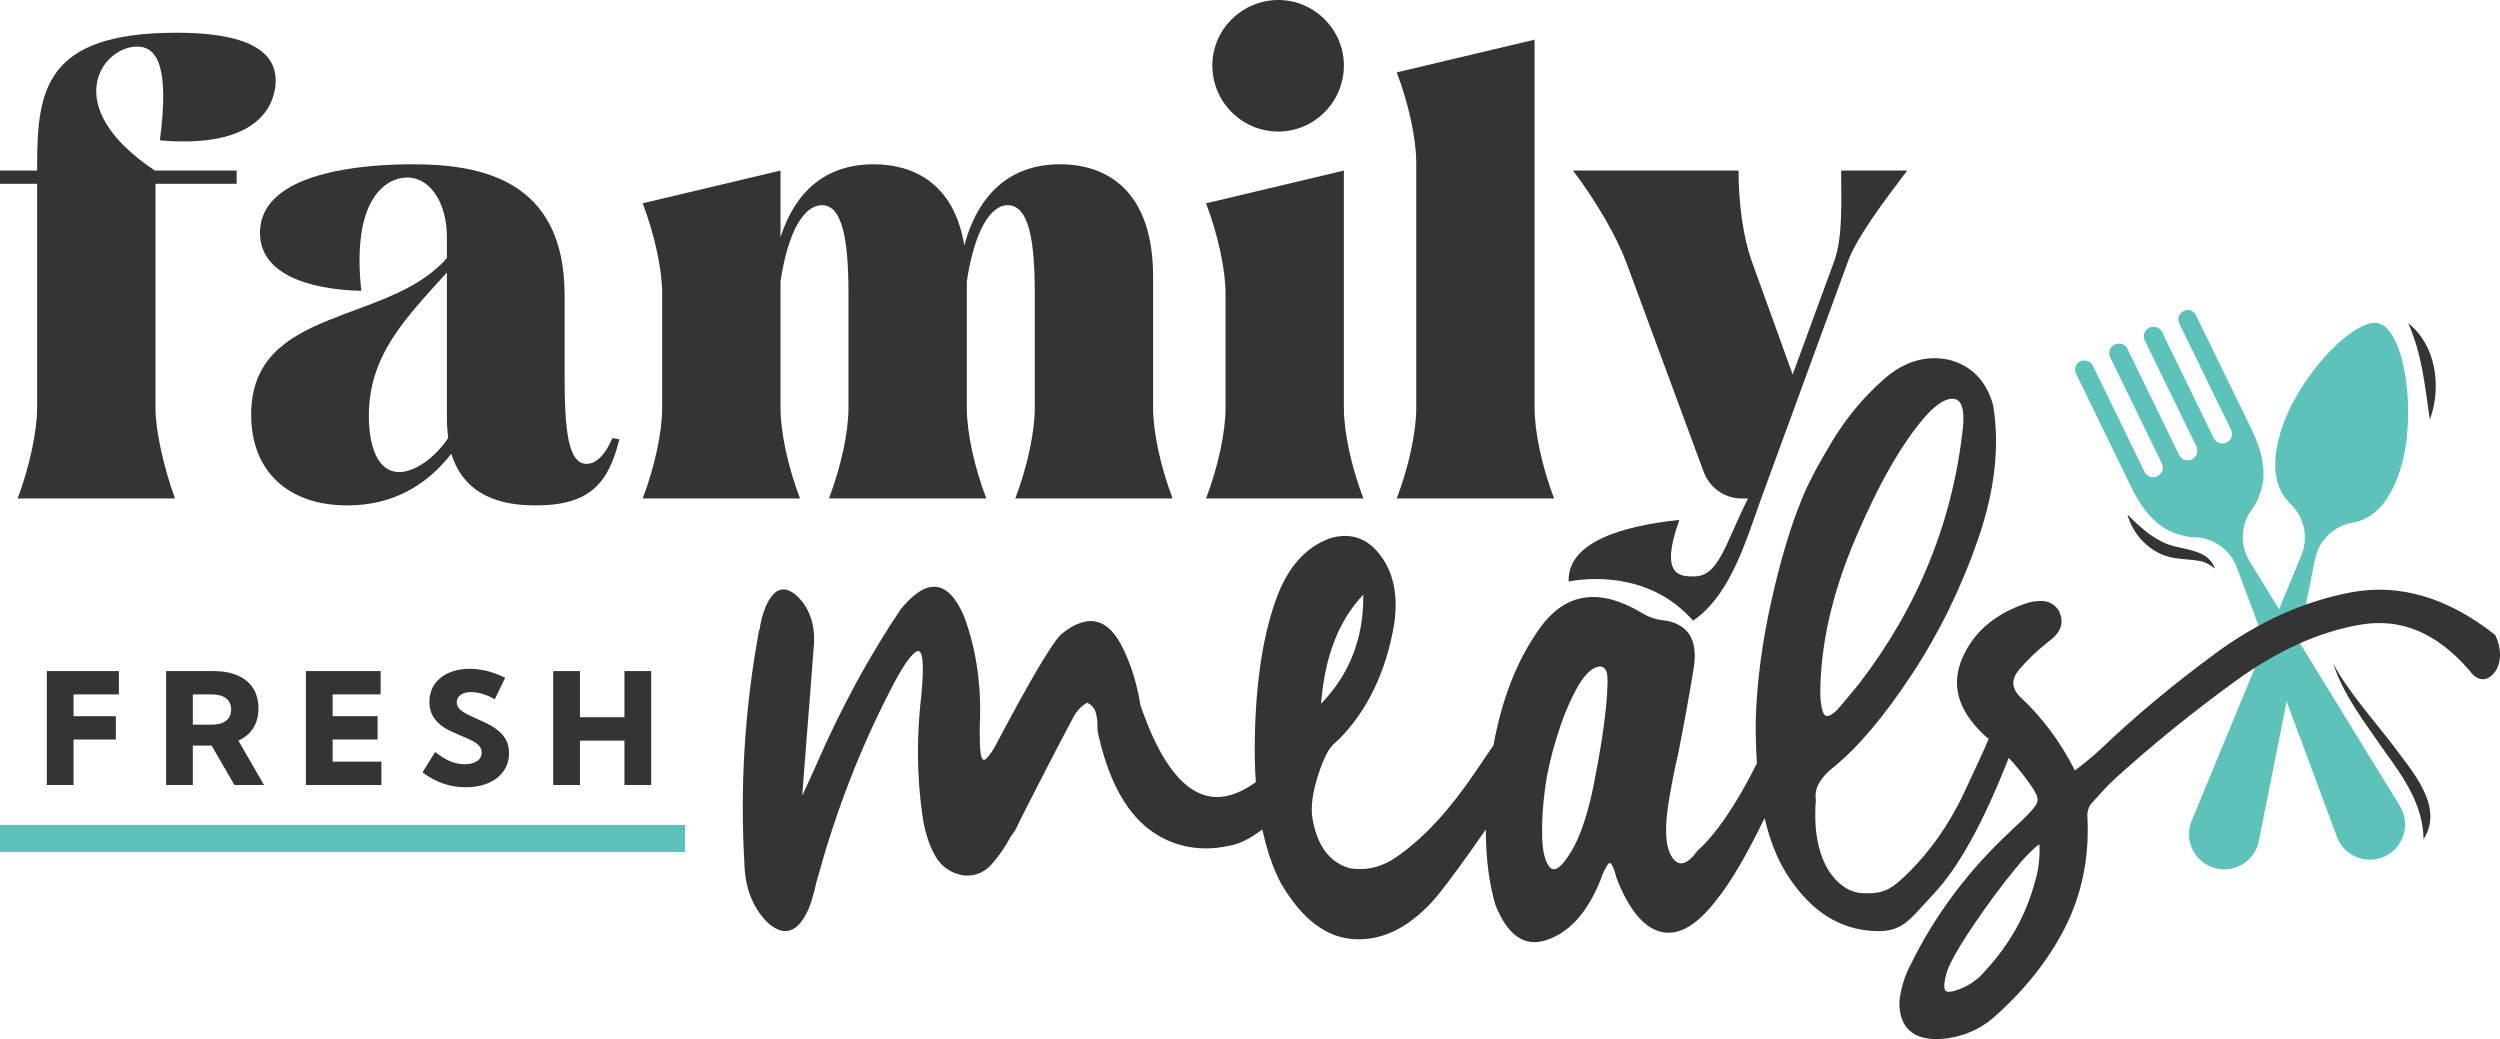 <?xml version="1.0" encoding="UTF-8"?> <svg xmlns="http://www.w3.org/2000/svg" id="Layer_1" viewBox="0 0 600 249.39"><defs><style>.cls-1{fill:#5dc2ba;}.cls-1,.cls-2{stroke-width:0px;}.cls-2{fill:#343434;}</style></defs><path class="cls-2" d="M0,40.936h8.913v-1.208c0-18.127,1.962-31.873,33.384-31.873,10.725,0,23.867,1.662,23.867,11.48,0,3.626-1.815,16.617-27.795,14.351,2.266-17.221-.454-22.507-5.439-22.507-8.46,0-18.881,14.35,4.231,29.757h19.636v3.172h-19.486v53.776c0,5.439,1.962,14.199,4.682,21.753H4.231c2.87-7.553,4.682-16.314,4.682-21.753v-53.776H0v-3.172Z"></path><path class="cls-2" d="M86.711,69.789c-8.76-.152-24.318-2.418-24.318-13.897,0-14.653,24.772-16.465,36.555-16.465,16.162,0,36.555,3.474,36.555,31.419v19.185c0,12.84.754,21.299,5.286,21.299,1.208,0,3.777-.604,6.194-6.194l1.662.302c-2.566,10.272-6.798,15.861-20.09,15.861-8.309,0-17.069-2.266-20.243-12.387-6.04,7.704-14.199,12.387-24.925,12.387-14.35,0-23.11-8.308-23.11-21.753,0-26.133,32.931-21.449,46.977-37.613v-4.984c0-8.611-4.228-14.351-9.514-14.351-4.986,0-13.445,4.986-11.029,27.191ZM107.254,100.454v-35.046c-9.968,11.027-18.731,19.789-18.731,34.441,0,7.553,2.266,13.445,7.251,13.445,3.474,0,8.159-2.87,11.783-8.158-.15-1.36-.303-3.022-.303-4.682Z"></path><path class="cls-2" d="M192.006,119.637h-37.763c2.87-7.553,4.682-15.861,4.682-21.753v-27.341c0-5.89-1.812-14.199-4.682-21.751l33.081-7.855v16.013c3.474-10.877,10.725-17.523,22.355-17.523,9.668,0,19.335,4.682,21.754,19.486,3.171-11.934,10.723-19.486,22.96-19.486,11.179,0,22.355,6.194,22.355,27.039v31.419c0,5.892,1.812,14.199,4.682,21.753h-37.763c2.87-7.553,4.682-15.861,4.682-21.753v-27.341c0-12.688-1.358-21.299-6.494-21.299-4.231,0-8.006,6.345-9.818,18.279v30.361c0,5.892,1.812,14.199,4.682,21.753h-37.766c2.87-7.553,4.685-15.861,4.685-21.753v-27.341c0-12.688-1.361-21.299-6.347-21.299-4.379,0-8.156,6.345-9.968,18.279v30.361c0,5.892,1.812,14.199,4.682,21.753Z"></path><path class="cls-2" d="M327.214,119.637h-37.763c2.87-7.553,4.682-15.861,4.682-21.753v-27.341c0-5.89-1.812-14.199-4.682-21.751l33.081-7.855v56.948c0,5.892,1.812,14.199,4.682,21.753ZM306.821,0c8.61,0,15.711,7.1,15.711,15.711,0,8.76-7.101,15.86-15.711,15.86-8.76,0-15.861-7.1-15.861-15.86,0-8.611,7.101-15.711,15.861-15.711Z"></path><path class="cls-2" d="M372.985,119.637h-37.766c2.87-7.553,4.682-15.861,4.682-21.753v-58.76c0-5.892-1.812-14.199-4.682-21.753l33.081-7.854v88.367c0,5.892,1.815,14.199,4.685,21.753Z"></path><path class="cls-2" d="M441.87,40.936c0,7.553.454,15.861-1.662,21.753l-9.968,27.189-9.818-27.189c-2.116-5.892-3.173-14.199-3.173-21.753h-39.728c5.74,7.553,10.422,15.861,12.688,21.753l18.581,50.302c1.361,3.926,4.986,6.646,9.214,6.646h1.512c-5.61,11.2-6.983,18.711-13.024,18.711-3.324,0-8.274-.132-3.441-13.576-14.199,1.51-26.587,5.438-26.587,14.501,0,.087.017.188.02.278,2.026-.362,4.15-.587,6.422-.587,10.387,0,18.189,3.996,23.429,9.999,8.702-5.951,12.344-18.055,16.354-29.327l20.844-56.948c2.116-5.74,8.46-14.199,14.199-21.753h-15.861Z"></path><path class="cls-1" d="M534.17,208.645c-.947.039-1.889-.081-2.798-.357-2.279-.689-4.169-2.318-5.188-4.47-1.018-2.148-1.081-4.643-.174-6.845l26.305-63.656c1.777-4.303.756-9.166-2.6-12.388-3.901-3.741-4.688-9.568-2.338-17.322,3.837-12.663,16.282-25.874,22.426-26.125.427-.017.82.028,1.17.134,6.189,1.876,9.153,21.669,5.198,34.719-2.349,7.752-6.238,12.162-11.559,13.108-4.583.819-8.131,4.297-9.041,8.862l-13.457,67.548c-.467,2.336-1.905,4.376-3.944,5.598-1.209.725-2.592,1.138-4,1.195h0Z"></path><path class="cls-1" d="M575.983,193.452l-36.045-58.692c-2.436-3.966-2.197-8.93.608-12.645.828-1.096,1.431-2.296,1.82-3.592,1.518-3.883,1.205-8.918-1.988-15.473-.416-.856-10.225-20.998-13.359-27.434-.524-1.079-1.825-1.527-2.907-1.001-1.139.555-1.614,1.929-1.057,3.072l12.381,25.427c.558,1.147.082,2.527-1.064,3.085-1.147.559-2.527.082-3.085-1.064l-12.381-25.427c-.557-1.143-1.932-1.617-3.07-1.062l-.024.012c-1.139.554-1.612,1.928-1.056,3.071l12.381,25.427c.558,1.147.082,2.527-1.066,3.086-1.147.559-2.527.082-3.085-1.064l-12.381-25.427c-.557-1.143-1.93-1.617-3.069-1.063l-.025.012c-1.139.554-1.612,1.928-1.056,3.071l12.381,25.427c.558,1.147.082,2.527-1.064,3.085-1.147.559-2.527.083-3.085-1.064l-12.381-25.427c-.557-1.143-1.931-1.617-3.07-1.062-1.082.527-1.532,1.828-1.007,2.906,3.134,6.435,12.942,26.578,13.359,27.434,3.216,6.604,7.023,9.921,11.049,11.098.049.019.1.029.148.047.122.034.243.086.365.116.003-.003.006-.006.009-.009,1.09.363,2.215.588,3.388.608,4.653.081,8.707,2.955,10.331,7.32l23.976,64.567c.83,2.232,2.572,4.02,4.78,4.904,1.005.402,2.061.606,3.142.606h.001c1.274,0,2.553-.295,3.7-.852,2.141-1.043,3.752-2.952,4.417-5.237.666-2.283.333-4.756-.911-6.785Z"></path><path class="cls-2" d="M529.61,133.687c-2.595-1.883-6.447-2.014-9.238-3.028-3.737-1.363-6.877-4.255-9.79-7.167,1.22,4.367,4.481,8.172,8.876,9.829,3.231,1.15,6.379.701,9.444,1.554.934.331,1.812.898,2.685,1.591-.364-1.058-1.065-2.012-1.977-2.779Z"></path><path class="cls-2" d="M577.964,77.558c3.347,7.431,4.026,15.229,5.202,23.151,2.846-7.758,1.568-17.82-5.202-23.151Z"></path><path class="cls-2" d="M559.952,159.185c2.492,7.81,7.765,14.406,12.328,21.072,4.641,6.38,9.258,12.928,9.372,21.143,5.105-7.87-2.955-16.537-7.392-22.613-4.31-5.644-11.113-13.321-14.307-19.603Z"></path><path class="cls-2" d="M11.232,188.398v-27.342h17.299v5.596h-10.882v5.232h10.154v5.596h-10.154v10.919h-6.416Z"></path><path class="cls-2" d="M63.358,188.398h-7.091l-5.486-9.46h-4.503v9.46h-6.416v-27.342h11.32c2.284,0,4.236.352,5.852,1.057,1.615.705,2.853,1.726,3.709,3.062s1.285,2.947,1.285,4.831c0,1.835-.416,3.408-1.248,4.721-.833,1.313-2.02,2.322-3.564,3.026l6.142,10.646ZM46.278,173.925h4.412c1.554,0,2.739-.31,3.554-.93.814-.62,1.221-1.519,1.221-2.698,0-1.191-.408-2.096-1.221-2.716-.815-.619-2-.93-3.554-.93h-4.412v7.274Z"></path><path class="cls-2" d="M73.413,188.398v-27.342h17.937v5.596h-11.521v5.232h10.791v5.596h-10.791v5.322h11.703v5.596h-18.119Z"></path><path class="cls-2" d="M101.405,185.354l3.025-4.885c.862.681,1.683,1.237,2.461,1.668.777.432,1.542.751,2.297.957.753.206,1.519.31,2.297.31.85,0,1.583-.112,2.197-.337.614-.225,1.088-.544,1.422-.957.333-.413.501-.905.501-1.477,0-.668-.225-1.236-.675-1.704-.449-.468-1.042-.881-1.777-1.239s-1.534-.714-2.396-1.067c-.876-.364-1.765-.759-2.67-1.185-.905-.425-1.735-.945-2.488-1.558-.754-.613-1.364-1.358-1.832-2.233s-.702-1.938-.702-3.19c0-1.652.416-3.071,1.248-4.257.833-1.185,1.975-2.096,3.427-2.734,1.452-.638,3.095-.957,4.931-.957,1.337,0,2.731.177,4.184.529,1.452.352,2.913.899,4.383,1.64l-2.496,5.159c-.876-.535-1.82-.957-2.835-1.267-1.015-.31-1.959-.465-2.835-.465-.692,0-1.297.1-1.814.301-.517.2-.918.483-1.202.847-.286.364-.429.79-.429,1.276,0,.62.221,1.158.665,1.613.444.456,1.024.866,1.741,1.231.718.364,1.495.735,2.334,1.112.887.377,1.789.796,2.707,1.258.918.462,1.761,1.006,2.533,1.632.772.625,1.393,1.376,1.859,2.251.468.875.702,1.926.702,3.153,0,1.617-.434,3.041-1.302,4.275-.869,1.234-2.085,2.191-3.646,2.871-1.563.68-3.376,1.021-5.442,1.021-1.908,0-3.739-.308-5.496-.921-1.755-.613-3.381-1.504-4.875-2.67Z"></path><path class="cls-2" d="M139.184,188.398h-6.416v-27.342h6.416v11.083h10.683v-11.083h6.416v27.342h-6.416v-10.646h-10.683v10.646Z"></path><rect class="cls-1" y="197.971" width="164.421" height="6.506"></rect><path class="cls-2" d="M598.953,152.633l-.118-.249-.217-.17c-11.243-8.816-22.761-12.202-34.233-10.075-11.304,2.104-22.274,7.022-32.609,14.62-10.22,7.516-19.499,15.252-27.569,22.988-2.007,1.889-4.166,3.601-6.226,5.162-3.442-6.846-7.952-12.877-13.353-17.848-1.875-2.12-1.908-4.052-.124-6.247,2.004-2.362,4.259-4.541,6.706-6.479l1.188-.942c3.041-2.52,2.624-5.104,1.649-6.975-.987-1.375-2.313-2.128-3.836-2.175-1.295-.047-2.543.123-3.738.493-7.58,2.492-12.8,6.931-15.516,13.191-2.797,6.447-1.028,12.67,5.322,18.551.346.278.673.573,1.012.858-1.184,2.794-3.193,7.116-5.95,12.993-3.77,8.035-8.457,14.208-12.835,18.635-4.382,4.427-6.335,5.589-10.963,5.41-5.507.18-13.065-6.258-11.726-22.461-.563-3.102,1.745-5.86,4.249-7.794,5.941-4.854,12.199-12.27,18.766-22.247,6.57-9.978,11.871-20.798,15.904-32.461,4.034-11.663,5.238-22.393,3.612-32.192-1.626-5.798-5.128-9.415-10.507-10.854-5.57-1.213-10.807.337-15.717,4.652-4.913,4.315-9.119,9.394-12.621,15.236-3.504,5.843-5.912,10.495-7.225,13.954-2.629,6.428-5.021,14.473-7.178,24.136-2.16,9.663-3.393,18.967-3.707,27.91-.057,3.881.036,7.521.269,10.942-1.241,2.468-2.534,4.909-3.927,7.298-3.629,6.22-7.071,10.779-10.323,13.675-2.564,3.523-4.644,3.977-6.238,1.363-1.597-2.612-1.737-7.498-.422-14.655.563-3.294,1.219-6.561,1.97-9.798,1.374-6.873,2.627-13.746,3.752-20.619,1.126-6.93-1.282-10.791-7.225-11.588-1.814-.17-3.565-.767-5.253-1.789-10.135-6.078-18.267-4.871-24.398,3.62-5.386,7.463-9.104,16.848-11.158,28.148-1.284,1.869-2.693,3.944-4.231,6.232-6.068,9.033-12.23,15.764-18.484,20.193-3.754,2.784-7.727,3.807-11.917,3.068-4.755-1.42-7.694-5.397-8.82-11.929-.438-2.669,0-6.078,1.313-10.225,1.313-4.146,2.658-6.758,4.036-7.839.375-.341.75-.681,1.126-1.022,6.817-6.987,11.196-16.16,13.137-27.521.999-6.816-.111-12.339-3.332-16.571-3.223-4.231-7.335-5.553-12.338-3.963-5.443,2.103-9.51,6.532-12.199,13.292-3.502,9.031-5.363,20.761-5.584,35.189-.053,3.503.035,6.82.253,9.964-3.315,2.371-6.421,3.574-9.312,3.574-7.256-.055-13.387-7.413-18.39-22.067-.751-4.772-2.064-9.145-3.942-13.122-3.565-7.782-8.538-9.116-14.919-4.005-2.126,1.819-7.538,10.964-16.233,27.435-.75,1.194-1.393,2.046-1.923,2.557-.531.511-.924.327-1.173-.554-.252-.88-.375-2.74-.375-5.581,0-1.363.029-2.641.094-3.835.188-8.69-1.096-16.756-3.848-24.197-3.817-8.861-8.882-9.429-15.201-1.704-7.507,11.132-14.263,23.572-20.268,37.318-1.126,2.555-2.251,5.028-3.377,7.413.375-4.772.719-9.258,1.032-13.462.625-7.668,1.188-14.91,1.689-21.727.563-5.226-.688-9.4-3.752-12.525-3.192-3.01-5.787-2.186-7.788,2.472-.688,1.704-1.157,3.493-1.407,5.366-.125.17-.188.341-.188.511-3.379,18.52-4.536,37.008-3.473,55.469.127,5.908,1.941,10.65,5.443,14.229,4.128,3.805,7.507,2.641,10.133-3.494.688-1.931,1.251-3.918,1.689-5.964.188-.736.406-1.503.657-2.3,4.255-15.336,9.914-29.877,16.985-43.626,2.814-5.565,4.956-8.745,6.428-9.542,1.468-.795,1.86,2.614,1.172,10.225-1.19,9.828-1.126,19.455.188,28.884.5,3.748,1.501,7.001,3.002,9.755,1.501,2.756,3.848,4.389,7.038,4.9,2.627.17,4.8-.696,6.522-2.598,1.72-1.902,3.268-4.133,4.645-6.689.375-.568.75-1.109,1.126-1.62.5-.965.969-1.929,1.407-2.896,7.944-15.563,12.293-23.913,13.043-25.051.75-1.136,1.689-2.016,2.814-2.641,1.063.568,1.735,1.335,2.017,2.3.281.967.422,1.989.422,3.068,0,.625.031,1.192.094,1.704,2.377,11.02,6.443,18.774,12.199,23.26,4.815,3.636,10.29,5.143,16.42,4.517,1.251-.17,2.535-.398,3.848-.682,2.074-.505,4.423-1.77,7.025-3.736,1.037,4.867,2.495,9.177,4.426,12.861,5.068,8.749,11.056,13.249,17.968,13.505,6.912.256,13.403-3.166,19.471-10.266,3.144-3.913,7.066-9.278,11.766-16.089.008,6.825.763,12.884,2.309,18.134,2.941,7.327,7.006,10.14,12.199,8.435,5.191-1.704,9.32-6.02,12.385-12.951.25-.566.469-1.077.657-1.533.438-1.306.876-2.3,1.313-2.981.438-.909.813-1.221,1.128-.937.311.284.657,1.022,1.032,2.215.125.625.375,1.393.75,2.3,3.002,7.216,6.551,11.205,10.649,11.972,4.096.767,8.398-1.803,12.902-7.711,3.296-4,7.161-10.57,11.592-19.689,1.223,5.284,2.972,9.735,5.251,13.346,5.161,8.181,11.556,12.72,19.19,13.619,8.57.988,9.8-2.037,16.05-8.669,6.102-6.475,11.982-17.159,18.091-32.729.927.994,1.827,2.007,2.666,3.057,1.996,2.495,3.324,4.416,3.947,5.709.482,1.001.418,1.845-.207,2.732-.825,1.167-2.457,2.86-4.908,5.092-.095.099-.187.187-.301.275-.236.19-.472.423-.608.598-10.136,9.379-18.221,20.133-24.01,31.923-1.533,2.842-2.48,5.881-2.82,9.136-.048,3.103.791,5.448,2.495,6.971,1.488,1.333,3.62,2.003,6.363,2.003.808,0,1.668-.058,2.582-.175,4.24-.612,7.93-2.24,10.982-4.849,7.497-6.561,13.323-13.866,17.313-21.712,4.016-7.896,5.839-16.671,5.411-26.161-.145-1.273.091-2.371.657-3.342.193-.215.383-.424.578-.642,1.725-1.926,3.508-3.919,5.419-5.669,8.815-8.004,18.487-15.847,28.748-23.31,10.156-7.386,20.308-11.967,30.172-13.617,9.76-1.633,18.311,2.001,26.093,11.002.99,1.393,2.071,2.099,3.213,2.099h.003c1.113-.001,2.146-.667,3.132-2.071.725-1.262,1.055-2.671.982-4.193-.073-1.444-.422-2.829-1.037-4.118ZM327.187,142.739c.123,10.339-3.254,19.058-10.135,26.158.876-11.303,4.255-20.023,10.135-26.158ZM385.408,170.047c-.469,4.744-1.423,10.751-2.861,18.021-1.44,7.271-3.283,12.752-5.537,16.444-2.251,3.693-3.94,4.9-5.066,3.622-1.126-1.278-1.737-3.762-1.831-7.455s.172-7.755.799-12.185c.436-3.18,1.313-6.944,2.627-11.29,1.313-4.344,2.861-8.193,4.644-11.546,1.784-3.351,3.551-5.224,5.302-5.622,1.063-.227,1.767.199,2.111,1.278.344,1.079.283,3.991-.188,8.733ZM445.32,129.21c5.693-13.37,11.386-23.247,17.077-29.629,2.631-2.832,4.835-4.113,6.617-3.843,1.782.27,2.486,2.518,2.111,6.741-2.439,22.652-10.792,43.238-25.054,61.755-.688.809-1.47,1.752-2.345,2.831-.625.719-1.188,1.394-1.689,2.022-1.44,1.799-2.613,2.72-3.52,2.765-.907.045-1.454-1.595-1.642-4.922-.063-11.775,2.752-24.348,8.445-37.72ZM488.267,212.045l-.016.054c-2.095,7.655-6.003,14.613-11.672,20.744-1.9,2.375-4.456,4.056-7.559,4.987-.985.26-1.73.26-2.04.002-.273-.225-.395-.834-.34-1.641.167-1.763.678-3.466,1.543-5.115.977-2.111,2.98-5.396,5.954-9.764,2.996-4.405,6.144-8.644,9.356-12.601,2.341-2.89,4.34-4.934,5.968-6.107.166,3.322-.234,6.49-1.194,9.441Z"></path></svg> 